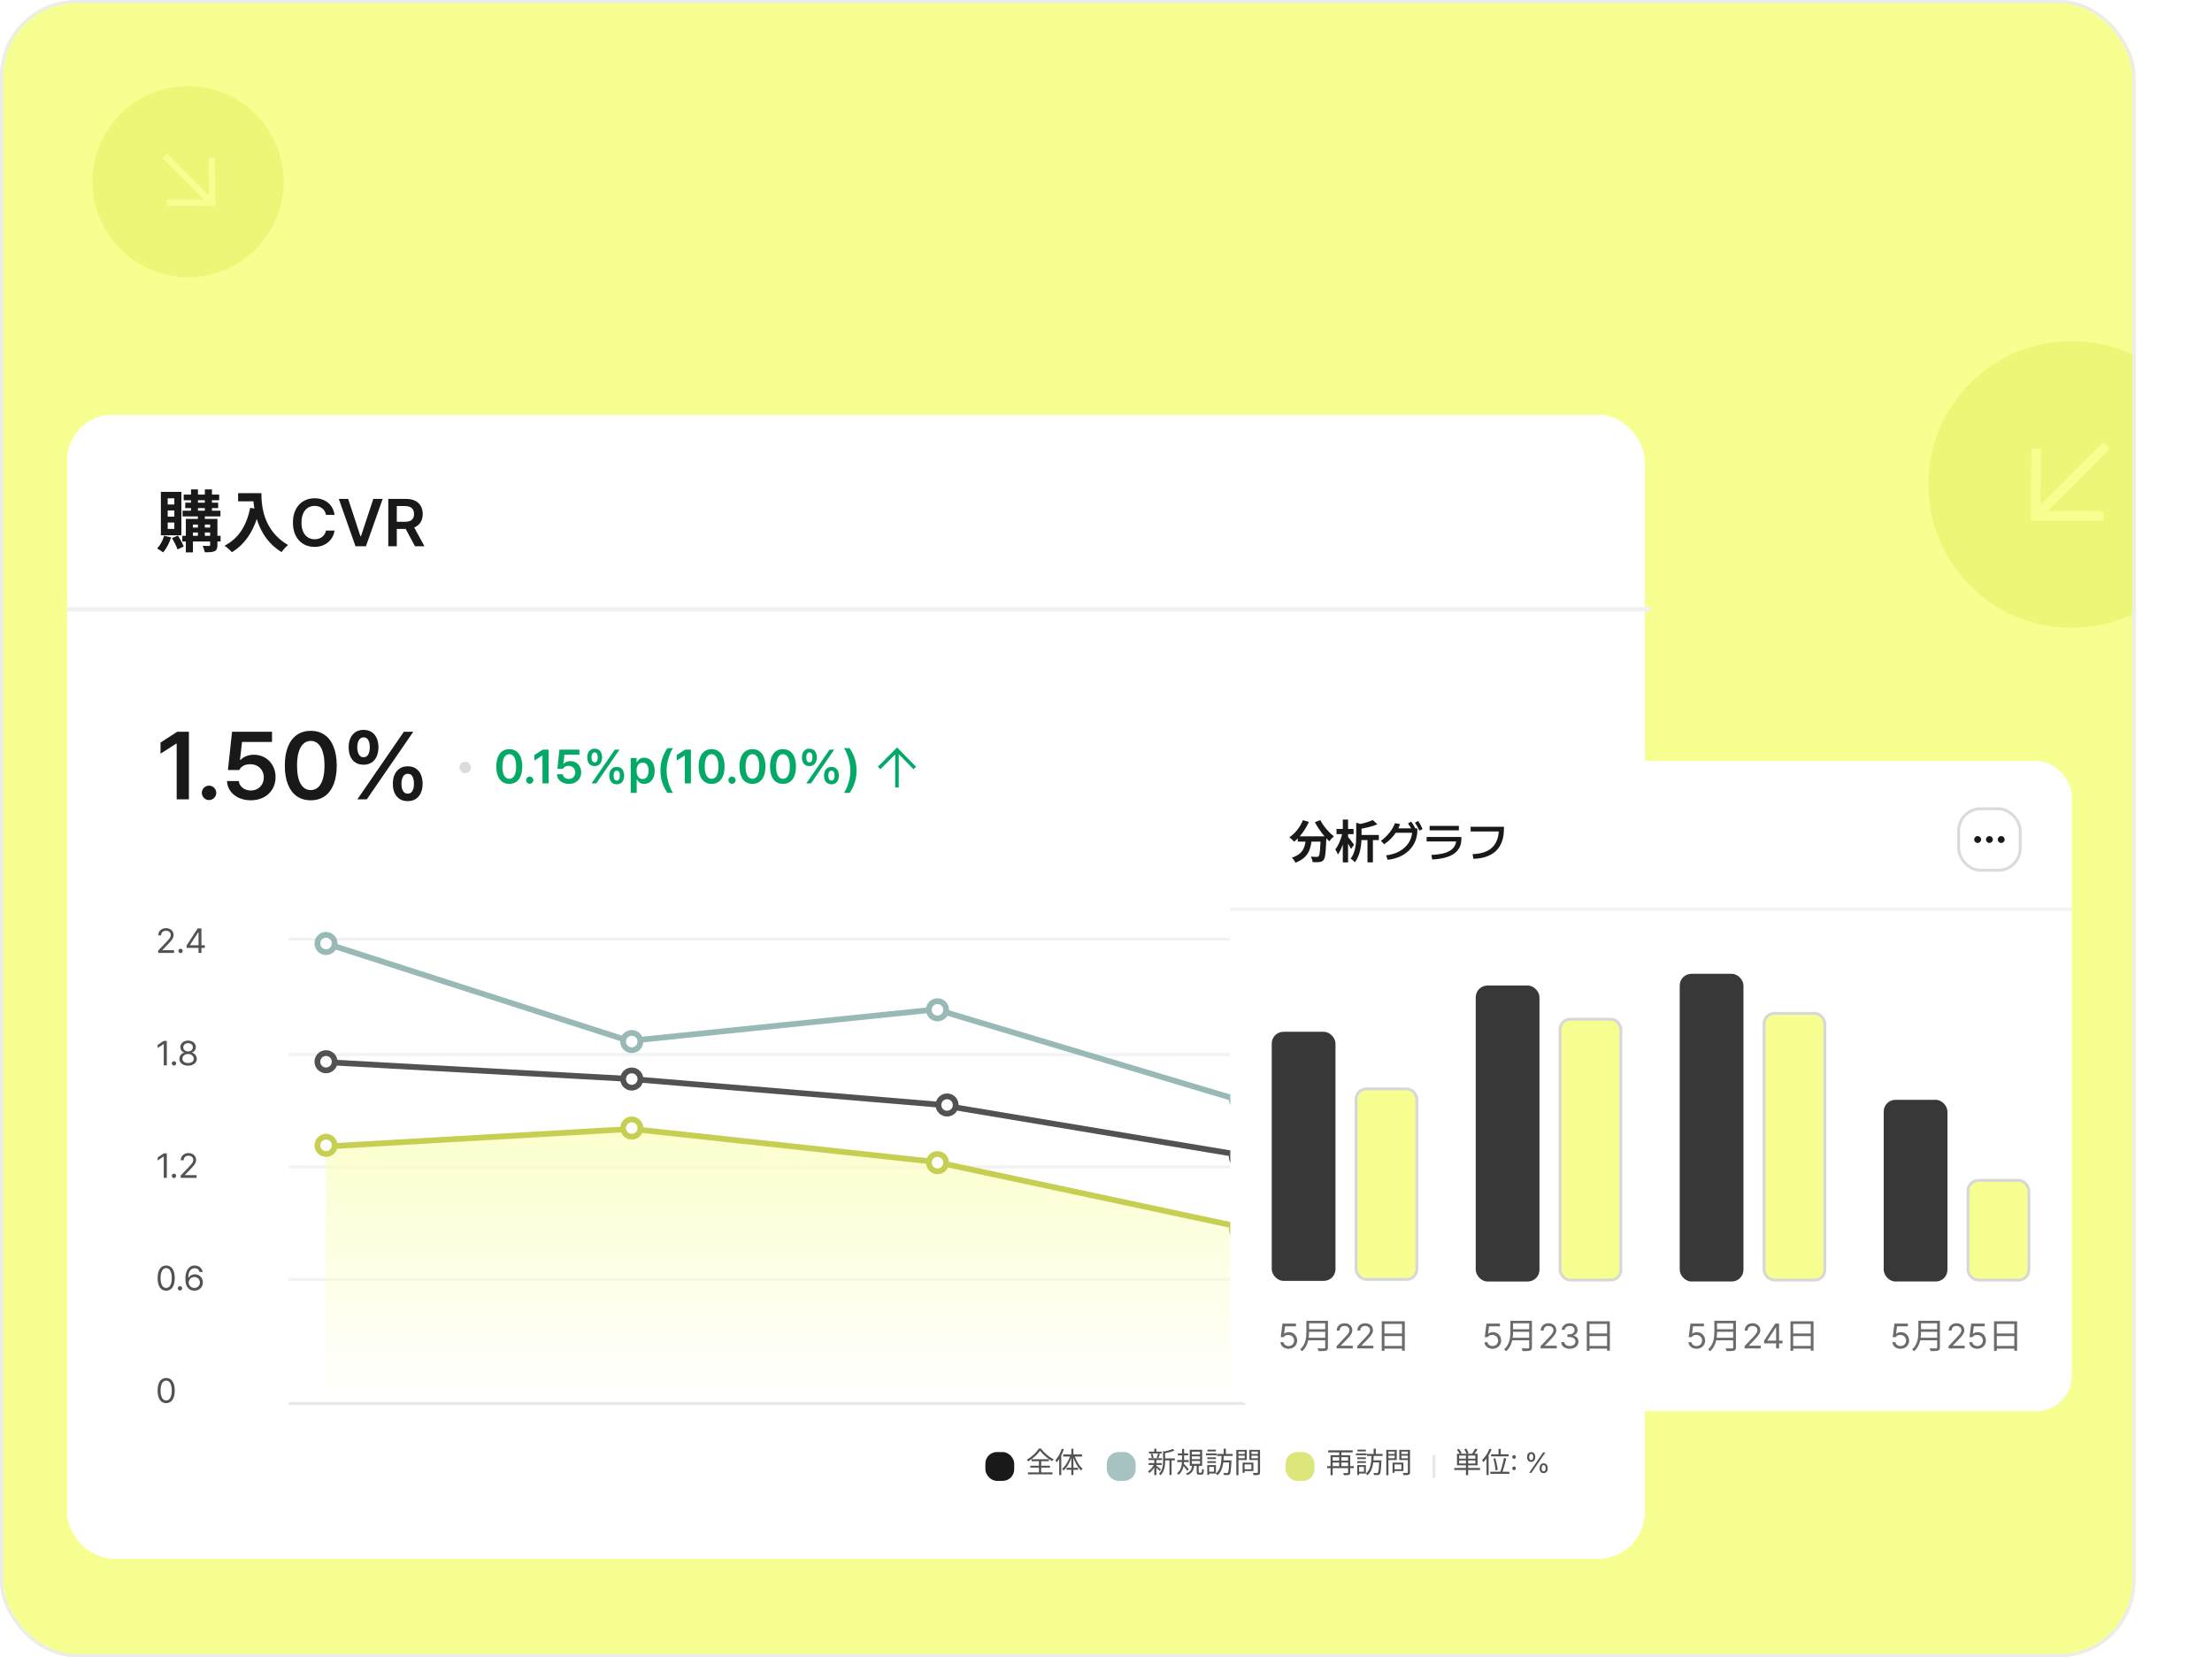 <svg width="347" height="260" viewBox="0 0 347 260" fill="none" xmlns="http://www.w3.org/2000/svg">
<g clip-path="url(#clip0_190_40420)">
<rect width="335" height="260" rx="12" fill="#F7FF91"/>
<circle cx="15" cy="15" r="15" transform="matrix(1 0 0 -1 14.5 43.5)" fill="#EDF777"/>
<path d="M26.181 32.296V31.3H32.018L25.5 24.782L26.202 24.08L32.772 30.651L32.72 24.768L33.709 24.761L33.779 32.296H26.181Z" fill="#F7FF91"/>
<g clip-path="url(#clip1_190_40420)">
<rect x="204" y="145.5" width="64" height="52.5" rx="6" fill="#EDF777"/>
<rect x="204.199" y="155.547" width="165.6" height="0.5" fill="#ECF477" style="mix-blend-mode:multiply"/>
</g>
<circle cx="325" cy="76" r="22.5" transform="rotate(180 325 76)" fill="#EDF777"/>
<path d="M329.979 81.695V80.2H321.223L331 70.423L329.948 69.371L320.091 79.227L320.17 70.402L318.687 70.392L318.581 81.695H329.979Z" fill="#F7FF91"/>
<g filter="url(#filter0_dd_190_40420)">
<rect x="10.5" y="56" width="247.5" height="179.5" rx="7.239" fill="white" shape-rendering="crispEdges"/>
<path d="M28.817 68.546H34.382V69.439H28.817V68.546ZM28.639 71.077H34.582V71.969H28.639V71.077ZM28.597 75.014H34.603V75.907H28.597V75.014ZM29.059 69.817H34.225V70.667H29.059V69.817ZM29.962 67.738H31.054V71.476H29.962V67.738ZM32.135 67.738H33.248V71.476H32.135V67.738ZM31.043 71.486H32.135V75.256H31.043V71.486ZM32.965 72.358H34.109V76.453C34.109 76.978 34.004 77.261 33.658 77.429C33.301 77.597 32.807 77.597 32.125 77.597C32.072 77.303 31.936 76.873 31.799 76.589C32.209 76.61 32.66 76.61 32.786 76.61C32.923 76.6 32.965 76.568 32.965 76.442V72.358ZM29.153 72.358H33.448V73.25H30.266V77.618H29.153V72.358ZM29.71 73.723H33.448V74.5H29.71V73.723ZM25.741 75.004L26.843 75.266C26.57 76.148 26.087 77.051 25.594 77.618C25.373 77.45 24.911 77.146 24.649 76.999C25.132 76.505 25.541 75.749 25.741 75.004ZM26.98 75.382L27.904 74.983C28.261 75.518 28.649 76.232 28.817 76.694L27.851 77.156C27.694 76.684 27.316 75.938 26.98 75.382ZM26.308 71.035V72.011H27.347V71.035H26.308ZM26.308 72.935V73.933H27.347V72.935H26.308ZM26.308 69.134V70.1H27.347V69.134H26.308ZM25.237 68.126H28.45V74.93H25.237V68.126ZM37.354 68.326H40.325V69.607H37.354V68.326ZM39.706 68.326H41.008C41.008 70.321 41.291 74.185 45.187 76.463C44.893 76.694 44.389 77.251 44.168 77.566C40.168 75.161 39.706 70.468 39.706 68.326ZM39.254 70.625L40.703 70.888C39.968 74.006 38.572 76.264 36.377 77.587C36.146 77.314 35.558 76.789 35.233 76.558C37.427 75.445 38.687 73.408 39.254 70.625ZM51.14 71.731C50.981 70.838 50.269 70.326 49.366 70.326C48.151 70.326 47.29 71.259 47.295 72.94C47.29 74.648 48.156 75.555 49.366 75.555C50.248 75.555 50.961 75.063 51.14 74.191H52.483C52.278 75.617 51.104 76.755 49.346 76.755C47.387 76.755 45.947 75.335 45.952 72.94C45.947 70.541 47.403 69.126 49.346 69.126C50.986 69.126 52.253 70.08 52.483 71.731H51.14ZM54.616 69.228L56.544 75.084H56.626L58.564 69.228H60.03L57.405 76.652H55.765L53.15 69.228H54.616ZM60.912 76.652V69.228H63.701C65.403 69.228 66.311 70.182 66.316 71.597C66.311 72.607 65.849 73.356 64.978 73.71L66.582 76.652H65.096L63.64 73.935H62.245V76.652H60.912ZM62.245 72.817H63.496C64.501 72.823 64.952 72.392 64.952 71.597C64.952 70.808 64.501 70.346 63.496 70.346H62.245V72.817Z" fill="#191919"/>
<path d="M29.635 116.363H27.716V107.618H27.657L25.182 109.2V107.457L27.804 105.758H29.635V116.363ZM32.799 116.48C32.594 116.48 32.403 116.429 32.227 116.327C32.052 116.224 31.913 116.085 31.81 115.909C31.707 115.733 31.656 115.543 31.656 115.338C31.656 115.138 31.707 114.952 31.81 114.781C31.913 114.605 32.052 114.466 32.227 114.364C32.403 114.261 32.594 114.21 32.799 114.21C32.999 114.21 33.185 114.261 33.355 114.364C33.531 114.466 33.67 114.605 33.773 114.781C33.876 114.952 33.927 115.138 33.927 115.338C33.927 115.543 33.876 115.733 33.773 115.909C33.67 116.085 33.531 116.224 33.355 116.327C33.185 116.429 32.999 116.48 32.799 116.48ZM39.347 116.51C38.648 116.51 38.019 116.38 37.457 116.122C36.9 115.863 36.459 115.504 36.131 115.045C35.804 114.586 35.631 114.068 35.611 113.492H37.472C37.491 113.771 37.586 114.022 37.757 114.247C37.928 114.471 38.153 114.649 38.431 114.781C38.709 114.908 39.015 114.972 39.347 114.972C39.737 114.972 40.086 114.884 40.394 114.708C40.706 114.527 40.948 114.283 41.119 113.976C41.295 113.668 41.383 113.321 41.383 112.936C41.383 112.535 41.292 112.176 41.112 111.859C40.931 111.542 40.68 111.295 40.357 111.119C40.035 110.943 39.669 110.855 39.259 110.855C38.424 110.855 37.848 111.158 37.53 111.764H35.758L36.402 105.758H42.672V107.354H37.97L37.648 110.167H37.75C37.96 109.928 38.248 109.735 38.614 109.588C38.98 109.442 39.376 109.366 39.801 109.361C40.45 109.361 41.036 109.513 41.559 109.815C42.081 110.118 42.489 110.538 42.782 111.075C43.08 111.607 43.228 112.208 43.228 112.877C43.228 113.575 43.065 114.2 42.738 114.752C42.411 115.304 41.952 115.736 41.361 116.048C40.77 116.356 40.099 116.51 39.347 116.51ZM48.751 116.51C47.901 116.51 47.171 116.297 46.561 115.873C45.951 115.443 45.484 114.82 45.162 114.005C44.84 113.189 44.679 112.208 44.679 111.061C44.679 109.918 44.84 108.939 45.162 108.124C45.489 107.303 45.958 106.681 46.568 106.256C47.179 105.826 47.906 105.611 48.751 105.611C49.596 105.611 50.323 105.826 50.934 106.256C51.544 106.681 52.01 107.303 52.333 108.124C52.66 108.939 52.823 109.918 52.823 111.061C52.823 112.208 52.66 113.192 52.333 114.012C52.01 114.828 51.544 115.448 50.934 115.873C50.328 116.297 49.601 116.51 48.751 116.51ZM46.598 111.061C46.598 112.315 46.786 113.27 47.162 113.924C47.542 114.579 48.072 114.908 48.751 114.913C49.195 114.908 49.579 114.762 49.901 114.474C50.223 114.186 50.47 113.753 50.641 113.177C50.816 112.601 50.904 111.896 50.904 111.061C50.904 110.23 50.816 109.527 50.641 108.951C50.47 108.37 50.223 107.933 49.901 107.64C49.579 107.347 49.195 107.198 48.751 107.193C48.307 107.198 47.923 107.347 47.601 107.64C47.279 107.933 47.03 108.37 46.854 108.951C46.683 109.527 46.598 110.23 46.598 111.061ZM57.027 110.929C56.534 110.929 56.112 110.816 55.76 110.592C55.409 110.362 55.143 110.042 54.962 109.632C54.781 109.217 54.693 108.736 54.698 108.189C54.693 107.652 54.784 107.179 54.969 106.769C55.155 106.358 55.423 106.039 55.775 105.809C56.127 105.58 56.544 105.465 57.027 105.465C57.525 105.465 57.95 105.58 58.302 105.809C58.653 106.034 58.917 106.351 59.093 106.761C59.273 107.171 59.366 107.647 59.371 108.189C59.366 108.741 59.271 109.225 59.085 109.64C58.905 110.05 58.639 110.367 58.287 110.592C57.94 110.816 57.52 110.929 57.027 110.929ZM56.046 108.189C56.051 108.678 56.136 109.061 56.302 109.339C56.468 109.618 56.71 109.757 57.027 109.757C57.355 109.757 57.599 109.618 57.76 109.339C57.926 109.061 58.009 108.678 58.009 108.189C58.009 107.711 57.928 107.333 57.767 107.054C57.606 106.776 57.364 106.637 57.042 106.637C56.725 106.637 56.48 106.778 56.31 107.062C56.139 107.34 56.051 107.716 56.046 108.189ZM63.355 105.758H64.835L57.54 116.363H56.06L63.355 105.758ZM61.627 113.917C61.622 113.375 61.712 112.899 61.898 112.489C62.084 112.074 62.352 111.751 62.704 111.522C63.055 111.292 63.473 111.178 63.956 111.178C64.454 111.178 64.879 111.292 65.231 111.522C65.582 111.751 65.846 112.071 66.022 112.481C66.202 112.892 66.295 113.37 66.3 113.917C66.295 114.464 66.2 114.942 66.014 115.353C65.834 115.763 65.567 116.08 65.216 116.305C64.869 116.529 64.449 116.642 63.956 116.642C63.463 116.642 63.041 116.529 62.689 116.305C62.337 116.075 62.071 115.755 61.891 115.345C61.71 114.935 61.622 114.459 61.627 113.917ZM62.975 113.917C62.98 114.4 63.065 114.781 63.231 115.06C63.402 115.338 63.644 115.475 63.956 115.47C64.278 115.475 64.522 115.338 64.689 115.06C64.855 114.781 64.938 114.4 64.938 113.917C64.938 113.429 64.857 113.045 64.696 112.767C64.54 112.489 64.298 112.35 63.971 112.35C63.653 112.35 63.409 112.491 63.238 112.774C63.067 113.053 62.98 113.434 62.975 113.917Z" fill="#191919"/>
<rect x="72.069" y="110.458" width="1.81" height="1.81" rx="0.905" fill="#DBDBDB"/>
<path d="M79.893 113.937C79.468 113.937 79.103 113.83 78.798 113.618C78.493 113.403 78.26 113.092 78.099 112.684C77.938 112.276 77.857 111.786 77.857 111.212C77.857 110.641 77.938 110.151 78.099 109.743C78.262 109.333 78.497 109.022 78.802 108.81C79.107 108.595 79.471 108.487 79.893 108.487C80.315 108.487 80.679 108.595 80.984 108.81C81.29 109.022 81.523 109.333 81.684 109.743C81.847 110.151 81.929 110.641 81.929 111.212C81.929 111.786 81.847 112.278 81.684 112.688C81.523 113.095 81.29 113.406 80.984 113.618C80.682 113.83 80.318 113.937 79.893 113.937ZM78.816 111.212C78.816 111.839 78.91 112.317 79.098 112.644C79.289 112.971 79.554 113.136 79.893 113.138C80.115 113.136 80.307 113.062 80.468 112.918C80.629 112.774 80.752 112.558 80.838 112.27C80.926 111.982 80.97 111.629 80.97 111.212C80.97 110.797 80.926 110.445 80.838 110.157C80.752 109.867 80.629 109.648 80.468 109.502C80.307 109.355 80.115 109.281 79.893 109.278C79.671 109.281 79.479 109.355 79.318 109.502C79.157 109.648 79.032 109.867 78.945 110.157C78.859 110.445 78.816 110.797 78.816 111.212ZM83.101 113.922C82.999 113.922 82.903 113.896 82.815 113.845C82.728 113.794 82.658 113.724 82.607 113.636C82.555 113.548 82.53 113.453 82.53 113.351C82.53 113.25 82.555 113.158 82.607 113.072C82.658 112.984 82.728 112.915 82.815 112.864C82.903 112.812 82.999 112.787 83.101 112.787C83.201 112.787 83.294 112.812 83.379 112.864C83.467 112.915 83.537 112.984 83.588 113.072C83.639 113.158 83.665 113.25 83.665 113.351C83.665 113.453 83.639 113.548 83.588 113.636C83.537 113.724 83.467 113.794 83.379 113.845C83.294 113.896 83.201 113.922 83.101 113.922ZM86.06 113.863H85.101V109.491H85.071L83.834 110.282V109.41L85.144 108.561H86.06V113.863ZM89.231 113.937C88.882 113.937 88.567 113.872 88.287 113.742C88.008 113.613 87.787 113.434 87.624 113.204C87.46 112.975 87.374 112.716 87.364 112.428H88.294C88.304 112.567 88.351 112.693 88.437 112.805C88.522 112.917 88.635 113.006 88.774 113.072C88.913 113.136 89.065 113.167 89.231 113.167C89.427 113.167 89.601 113.124 89.755 113.036C89.911 112.945 90.032 112.823 90.118 112.669C90.206 112.516 90.249 112.342 90.249 112.149C90.249 111.949 90.204 111.77 90.114 111.611C90.024 111.452 89.898 111.329 89.737 111.241C89.576 111.153 89.393 111.109 89.188 111.109C88.77 111.109 88.482 111.261 88.323 111.563H87.437L87.759 108.561H90.894V109.359H88.543L88.382 110.765H88.433C88.538 110.646 88.682 110.549 88.865 110.476C89.048 110.403 89.246 110.365 89.459 110.362C89.783 110.362 90.076 110.438 90.337 110.589C90.599 110.741 90.802 110.951 90.949 111.219C91.098 111.485 91.172 111.786 91.172 112.12C91.172 112.469 91.091 112.782 90.927 113.058C90.763 113.333 90.534 113.55 90.239 113.706C89.943 113.86 89.607 113.937 89.231 113.937ZM93.282 111.146C93.035 111.146 92.824 111.09 92.648 110.978C92.472 110.863 92.339 110.703 92.249 110.498C92.159 110.29 92.115 110.05 92.117 109.776C92.115 109.508 92.16 109.271 92.253 109.066C92.346 108.861 92.48 108.701 92.656 108.586C92.831 108.471 93.04 108.414 93.282 108.414C93.531 108.414 93.743 108.471 93.919 108.586C94.095 108.698 94.227 108.857 94.314 109.062C94.405 109.267 94.451 109.505 94.454 109.776C94.451 110.052 94.404 110.294 94.311 110.501C94.221 110.707 94.087 110.865 93.912 110.978C93.738 111.09 93.528 111.146 93.282 111.146ZM92.791 109.776C92.793 110.021 92.836 110.212 92.919 110.351C93.002 110.49 93.123 110.56 93.282 110.56C93.445 110.56 93.567 110.49 93.648 110.351C93.731 110.212 93.772 110.021 93.772 109.776C93.772 109.537 93.732 109.348 93.652 109.209C93.571 109.07 93.45 109 93.289 109C93.13 109 93.008 109.071 92.923 109.212C92.837 109.352 92.793 109.54 92.791 109.776ZM96.446 108.561H97.186L93.538 113.863H92.798L96.446 108.561ZM95.582 112.64C95.579 112.369 95.624 112.131 95.717 111.926C95.81 111.719 95.944 111.557 96.12 111.443C96.296 111.328 96.504 111.271 96.746 111.271C96.995 111.271 97.207 111.328 97.383 111.443C97.559 111.557 97.691 111.717 97.779 111.922C97.869 112.127 97.915 112.367 97.918 112.64C97.915 112.914 97.868 113.153 97.775 113.358C97.685 113.563 97.552 113.722 97.376 113.834C97.203 113.946 96.993 114.002 96.746 114.002C96.499 114.002 96.288 113.946 96.112 113.834C95.937 113.719 95.804 113.559 95.713 113.354C95.623 113.149 95.579 112.911 95.582 112.64ZM96.255 112.64C96.258 112.882 96.3 113.072 96.383 113.211C96.469 113.351 96.59 113.419 96.746 113.417C96.907 113.419 97.029 113.351 97.112 113.211C97.195 113.072 97.237 112.882 97.237 112.64C97.237 112.396 97.197 112.204 97.116 112.065C97.038 111.926 96.917 111.856 96.753 111.856C96.595 111.856 96.473 111.927 96.387 112.069C96.302 112.208 96.258 112.398 96.255 112.64ZM98.943 109.886H99.859V110.538H99.918C100.015 110.345 100.152 110.18 100.328 110.044C100.503 109.905 100.748 109.835 101.06 109.835C101.37 109.835 101.648 109.914 101.895 110.073C102.144 110.232 102.341 110.465 102.485 110.772C102.629 111.08 102.701 111.449 102.701 111.878C102.701 112.303 102.63 112.671 102.488 112.981C102.347 113.291 102.151 113.528 101.902 113.691C101.656 113.852 101.375 113.934 101.06 113.937C100.755 113.934 100.512 113.865 100.331 113.728C100.151 113.591 100.013 113.426 99.918 113.233H99.881V115.357H98.943V109.886ZM99.859 111.871C99.861 112.13 99.899 112.357 99.972 112.552C100.046 112.748 100.153 112.899 100.295 113.006C100.436 113.114 100.606 113.167 100.804 113.167C101.004 113.167 101.175 113.113 101.316 113.003C101.46 112.893 101.568 112.74 101.639 112.545C101.712 112.35 101.749 112.125 101.749 111.871C101.749 111.488 101.667 111.18 101.503 110.948C101.342 110.716 101.109 110.599 100.804 110.597C100.503 110.599 100.271 110.714 100.108 110.941C99.944 111.168 99.861 111.478 99.859 111.871ZM103.602 111.842C103.602 110.548 103.968 109.378 104.7 108.333H105.579C105.406 108.583 105.241 108.901 105.085 109.289C104.931 109.675 104.806 110.093 104.711 110.542C104.616 110.989 104.568 111.422 104.568 111.842C104.568 112.262 104.616 112.696 104.711 113.146C104.806 113.595 104.931 114.012 105.085 114.398C105.241 114.786 105.406 115.106 105.579 115.357H104.7C104.344 114.845 104.072 114.298 103.884 113.717C103.696 113.136 103.602 112.511 103.602 111.842ZM108.384 113.863H107.425V109.491H107.396L106.158 110.282V109.41L107.469 108.561H108.384V113.863ZM111.629 113.937C111.204 113.937 110.839 113.83 110.534 113.618C110.229 113.403 109.996 113.092 109.834 112.684C109.673 112.276 109.593 111.786 109.593 111.212C109.593 110.641 109.673 110.151 109.834 109.743C109.998 109.333 110.232 109.022 110.538 108.81C110.843 108.595 111.207 108.487 111.629 108.487C112.051 108.487 112.415 108.595 112.72 108.81C113.025 109.022 113.259 109.333 113.42 109.743C113.583 110.151 113.665 110.641 113.665 111.212C113.665 111.786 113.583 112.278 113.42 112.688C113.259 113.095 113.025 113.406 112.72 113.618C112.417 113.83 112.054 113.937 111.629 113.937ZM110.552 111.212C110.552 111.839 110.646 112.317 110.834 112.644C111.025 112.971 111.29 113.136 111.629 113.138C111.851 113.136 112.043 113.062 112.204 112.918C112.365 112.774 112.488 112.558 112.574 112.27C112.662 111.982 112.706 111.629 112.706 111.212C112.706 110.797 112.662 110.445 112.574 110.157C112.488 109.867 112.365 109.648 112.204 109.502C112.043 109.355 111.851 109.281 111.629 109.278C111.407 109.281 111.215 109.355 111.054 109.502C110.893 109.648 110.768 109.867 110.68 110.157C110.595 110.445 110.552 110.797 110.552 111.212ZM114.837 113.922C114.734 113.922 114.639 113.896 114.551 113.845C114.463 113.794 114.394 113.724 114.343 113.636C114.291 113.548 114.266 113.453 114.266 113.351C114.266 113.25 114.291 113.158 114.343 113.072C114.394 112.984 114.463 112.915 114.551 112.864C114.639 112.812 114.734 112.787 114.837 112.787C114.937 112.787 115.03 112.812 115.115 112.864C115.203 112.915 115.273 112.984 115.324 113.072C115.375 113.158 115.401 113.25 115.401 113.351C115.401 113.453 115.375 113.548 115.324 113.636C115.273 113.724 115.203 113.794 115.115 113.845C115.03 113.896 114.937 113.922 114.837 113.922ZM118.038 113.937C117.613 113.937 117.248 113.83 116.943 113.618C116.637 113.403 116.404 113.092 116.243 112.684C116.082 112.276 116.001 111.786 116.001 111.212C116.001 110.641 116.082 110.151 116.243 109.743C116.407 109.333 116.641 109.022 116.946 108.81C117.251 108.595 117.615 108.487 118.038 108.487C118.46 108.487 118.824 108.595 119.129 108.81C119.434 109.022 119.667 109.333 119.828 109.743C119.992 110.151 120.074 110.641 120.074 111.212C120.074 111.786 119.992 112.278 119.828 112.688C119.667 113.095 119.434 113.406 119.129 113.618C118.826 113.83 118.462 113.937 118.038 113.937ZM116.961 111.212C116.961 111.839 117.055 112.317 117.243 112.644C117.433 112.971 117.698 113.136 118.038 113.138C118.26 113.136 118.451 113.062 118.613 112.918C118.774 112.774 118.897 112.558 118.982 112.27C119.07 111.982 119.114 111.629 119.114 111.212C119.114 110.797 119.07 110.445 118.982 110.157C118.897 109.867 118.774 109.648 118.613 109.502C118.451 109.355 118.26 109.281 118.038 109.278C117.815 109.281 117.624 109.355 117.463 109.502C117.302 109.648 117.177 109.867 117.089 110.157C117.004 110.445 116.961 110.797 116.961 111.212ZM122.828 113.937C122.403 113.937 122.038 113.83 121.733 113.618C121.427 113.403 121.194 113.092 121.033 112.684C120.872 112.276 120.792 111.786 120.792 111.212C120.792 110.641 120.872 110.151 121.033 109.743C121.197 109.333 121.431 109.022 121.736 108.81C122.042 108.595 122.405 108.487 122.828 108.487C123.25 108.487 123.614 108.595 123.919 108.81C124.224 109.022 124.457 109.333 124.618 109.743C124.782 110.151 124.864 110.641 124.864 111.212C124.864 111.786 124.782 112.278 124.618 112.688C124.457 113.095 124.224 113.406 123.919 113.618C123.616 113.83 123.252 113.937 122.828 113.937ZM121.751 111.212C121.751 111.839 121.845 112.317 122.033 112.644C122.223 112.971 122.488 113.136 122.828 113.138C123.05 113.136 123.241 113.062 123.403 112.918C123.564 112.774 123.687 112.558 123.772 112.27C123.86 111.982 123.904 111.629 123.904 111.212C123.904 110.797 123.86 110.445 123.772 110.157C123.687 109.867 123.564 109.648 123.403 109.502C123.241 109.355 123.05 109.281 122.828 109.278C122.605 109.281 122.414 109.355 122.253 109.502C122.092 109.648 121.967 109.867 121.879 110.157C121.794 110.445 121.751 110.797 121.751 111.212ZM126.966 111.146C126.719 111.146 126.508 111.09 126.332 110.978C126.156 110.863 126.023 110.703 125.933 110.498C125.843 110.29 125.799 110.05 125.801 109.776C125.799 109.508 125.844 109.271 125.937 109.066C126.03 108.861 126.164 108.701 126.34 108.586C126.515 108.471 126.724 108.414 126.966 108.414C127.215 108.414 127.427 108.471 127.603 108.586C127.779 108.698 127.911 108.857 127.999 109.062C128.089 109.267 128.135 109.505 128.138 109.776C128.135 110.052 128.088 110.294 127.995 110.501C127.905 110.707 127.771 110.865 127.596 110.978C127.422 111.09 127.212 111.146 126.966 111.146ZM126.475 109.776C126.478 110.021 126.52 110.212 126.603 110.351C126.686 110.49 126.807 110.56 126.966 110.56C127.129 110.56 127.251 110.49 127.332 110.351C127.415 110.212 127.457 110.021 127.457 109.776C127.457 109.537 127.416 109.348 127.336 109.209C127.255 109.07 127.134 109 126.973 109C126.814 109 126.692 109.071 126.607 109.212C126.521 109.352 126.478 109.54 126.475 109.776ZM130.13 108.561H130.87L127.222 113.863H126.482L130.13 108.561ZM129.266 112.64C129.263 112.369 129.308 112.131 129.401 111.926C129.494 111.719 129.628 111.557 129.804 111.443C129.98 111.328 130.188 111.271 130.43 111.271C130.679 111.271 130.892 111.328 131.067 111.443C131.243 111.557 131.375 111.717 131.463 111.922C131.553 112.127 131.6 112.367 131.602 112.64C131.6 112.914 131.552 113.153 131.459 113.358C131.369 113.563 131.236 113.722 131.06 113.834C130.887 113.946 130.677 114.002 130.43 114.002C130.184 114.002 129.972 113.946 129.797 113.834C129.621 113.719 129.488 113.559 129.397 113.354C129.307 113.149 129.263 112.911 129.266 112.64ZM129.939 112.64C129.942 112.882 129.985 113.072 130.068 113.211C130.153 113.351 130.274 113.419 130.43 113.417C130.591 113.419 130.713 113.351 130.796 113.211C130.879 113.072 130.921 112.882 130.921 112.64C130.921 112.396 130.881 112.204 130.8 112.065C130.722 111.926 130.601 111.856 130.438 111.856C130.279 111.856 130.157 111.927 130.071 112.069C129.986 112.208 129.942 112.398 129.939 112.64ZM134.371 111.842C134.371 112.511 134.277 113.136 134.089 113.717C133.901 114.298 133.628 114.845 133.272 115.357H132.393C132.566 115.106 132.73 114.786 132.884 114.398C133.04 114.012 133.166 113.595 133.261 113.146C133.356 112.696 133.404 112.262 133.404 111.842C133.404 111.422 133.356 110.989 133.261 110.542C133.166 110.093 133.04 109.675 132.884 109.289C132.73 108.901 132.566 108.583 132.393 108.333H133.272C134.004 109.378 134.371 110.548 134.371 111.842Z" fill="#03AA67"/>
<path d="M140.427 114.504L140.427 109.319L138.105 111.641L137.709 111.244L140.731 108.222L143.701 111.247L143.304 111.638L140.985 109.277L140.985 114.504L140.427 114.504Z" fill="#03AA67"/>
<g clip-path="url(#clip2_190_40420)">
<rect x="45.266" y="210.92" width="252.472" height="0.452" fill="#E8E8E8"/>
<rect x="45.266" y="191.465" width="252.472" height="0.452" fill="#F2F2F2"/>
<rect x="45.266" y="173.818" width="252.472" height="0.452" fill="#F2F2F2"/>
<rect x="45.266" y="156.174" width="252.472" height="0.452" fill="#F2F2F2"/>
<rect x="45.266" y="138.074" width="252.472" height="0.452" fill="#F2F2F2"/>
<path d="M24.806 140.105L26.116 138.727C26.288 138.543 26.418 138.395 26.508 138.284C26.6 138.171 26.67 138.062 26.718 137.958C26.766 137.853 26.79 137.744 26.79 137.629C26.79 137.5 26.756 137.387 26.689 137.29C26.622 137.191 26.53 137.114 26.413 137.059C26.298 137.004 26.169 136.977 26.026 136.977C25.876 136.977 25.744 137.008 25.631 137.07C25.518 137.13 25.43 137.214 25.369 137.321C25.308 137.429 25.278 137.555 25.278 137.698H24.828C24.826 137.475 24.877 137.278 24.981 137.107C25.087 136.935 25.233 136.802 25.419 136.706C25.604 136.611 25.812 136.563 26.042 136.563C26.27 136.563 26.474 136.61 26.654 136.704C26.836 136.797 26.979 136.926 27.081 137.088C27.184 137.251 27.235 137.431 27.235 137.629C27.233 137.776 27.206 137.916 27.153 138.051C27.101 138.183 27.013 138.331 26.888 138.493C26.762 138.656 26.584 138.856 26.355 139.092L25.474 139.999V140.031H27.304V140.455H24.812L24.806 140.105ZM28.327 140.487C28.265 140.487 28.208 140.471 28.155 140.439C28.104 140.407 28.062 140.366 28.03 140.315C28 140.262 27.986 140.204 27.988 140.142C27.986 140.082 28 140.026 28.03 139.975C28.062 139.922 28.104 139.881 28.155 139.851C28.208 139.819 28.265 139.803 28.327 139.803C28.387 139.803 28.443 139.818 28.494 139.848C28.547 139.878 28.589 139.919 28.619 139.97C28.651 140.021 28.666 140.077 28.666 140.137C28.666 140.232 28.634 140.315 28.568 140.383C28.503 140.451 28.423 140.485 28.327 140.487ZM29.282 139.278L31.01 136.616H31.599V139.251H32.134V139.67H31.599V140.455H31.143V139.67H29.282V139.278ZM31.143 139.251V137.221H31.095L29.796 139.22V139.251H31.143Z" fill="#525252"/>
<path d="M26.068 211.092C25.786 211.092 25.543 211.015 25.342 210.861C25.142 210.708 24.989 210.483 24.883 210.188C24.779 209.893 24.727 209.537 24.727 209.12C24.727 208.708 24.779 208.354 24.883 208.059C24.989 207.762 25.143 207.536 25.345 207.381C25.546 207.225 25.787 207.147 26.068 207.147C26.348 207.147 26.588 207.225 26.79 207.381C26.991 207.536 27.145 207.762 27.251 208.059C27.357 208.354 27.41 208.708 27.41 209.12C27.41 209.537 27.357 209.893 27.251 210.188C27.146 210.483 26.994 210.708 26.792 210.861C26.592 211.015 26.351 211.092 26.068 211.092ZM25.188 209.12C25.188 209.448 25.223 209.729 25.292 209.96C25.362 210.192 25.463 210.367 25.594 210.488C25.725 210.608 25.883 210.668 26.068 210.668C26.252 210.668 26.41 210.608 26.54 210.488C26.673 210.367 26.773 210.192 26.84 209.96C26.909 209.729 26.943 209.448 26.943 209.12C26.943 208.791 26.909 208.51 26.84 208.277C26.771 208.043 26.671 207.866 26.54 207.744C26.41 207.622 26.252 207.561 26.068 207.561C25.884 207.561 25.727 207.622 25.596 207.744C25.466 207.866 25.365 208.043 25.294 208.277C25.224 208.51 25.188 208.791 25.188 209.12Z" fill="#525252"/>
<path d="M26.068 193.446C25.786 193.446 25.543 193.369 25.342 193.215C25.142 193.061 24.989 192.837 24.883 192.542C24.779 192.246 24.727 191.89 24.727 191.473C24.727 191.061 24.779 190.708 24.883 190.413C24.989 190.116 25.143 189.89 25.345 189.734C25.546 189.578 25.787 189.501 26.068 189.501C26.348 189.501 26.588 189.578 26.79 189.734C26.991 189.89 27.145 190.116 27.251 190.413C27.357 190.708 27.41 191.061 27.41 191.473C27.41 191.89 27.357 192.246 27.251 192.542C27.146 192.837 26.994 193.061 26.792 193.215C26.592 193.369 26.351 193.446 26.068 193.446ZM25.188 191.473C25.188 191.802 25.223 192.082 25.292 192.314C25.362 192.545 25.463 192.721 25.594 192.841C25.725 192.961 25.883 193.021 26.068 193.021C26.252 193.021 26.41 192.961 26.54 192.841C26.673 192.721 26.773 192.545 26.84 192.314C26.909 192.082 26.943 191.802 26.943 191.473C26.943 191.144 26.909 190.863 26.84 190.63C26.771 190.397 26.671 190.219 26.54 190.097C26.41 189.975 26.252 189.914 26.068 189.914C25.884 189.914 25.727 189.975 25.596 190.097C25.466 190.219 25.365 190.397 25.294 190.63C25.224 190.863 25.188 191.144 25.188 191.473ZM28.237 193.424C28.175 193.424 28.118 193.408 28.065 193.377C28.013 193.345 27.972 193.303 27.94 193.252C27.91 193.199 27.896 193.142 27.898 193.08C27.896 193.02 27.91 192.964 27.94 192.913C27.972 192.86 28.013 192.818 28.065 192.788C28.118 192.756 28.175 192.74 28.237 192.74C28.297 192.74 28.353 192.755 28.404 192.785C28.457 192.816 28.499 192.856 28.529 192.907C28.56 192.959 28.576 193.014 28.576 193.074C28.576 193.17 28.544 193.252 28.478 193.321C28.413 193.388 28.332 193.423 28.237 193.424ZM30.501 193.446C30.252 193.446 30.021 193.39 29.809 193.279C29.599 193.165 29.426 192.974 29.29 192.703C29.153 192.431 29.085 192.071 29.085 191.622C29.085 191.173 29.144 190.79 29.26 190.474C29.379 190.156 29.547 189.914 29.764 189.75C29.983 189.584 30.243 189.501 30.544 189.501C30.764 189.501 30.963 189.544 31.14 189.631C31.317 189.715 31.461 189.835 31.572 189.989C31.685 190.142 31.758 190.319 31.79 190.519H31.318C31.272 190.34 31.182 190.197 31.05 190.089C30.917 189.98 30.748 189.925 30.544 189.925C30.333 189.925 30.152 189.983 30 190.1C29.85 190.215 29.735 190.382 29.655 190.601C29.576 190.82 29.536 191.083 29.536 191.388H29.584C29.695 191.227 29.836 191.103 30.005 191.015C30.177 190.924 30.365 190.879 30.57 190.879C30.796 190.879 31.005 190.934 31.196 191.044C31.387 191.153 31.538 191.305 31.652 191.5C31.765 191.692 31.821 191.91 31.821 192.152C31.821 192.392 31.767 192.61 31.657 192.807C31.547 193.003 31.392 193.158 31.19 193.273C30.991 193.388 30.761 193.446 30.501 193.446ZM29.6 192.162C29.6 192.313 29.638 192.454 29.714 192.587C29.791 192.719 29.898 192.826 30.032 192.907C30.168 192.987 30.319 193.027 30.485 193.027C30.648 193.027 30.795 192.988 30.928 192.91C31.06 192.831 31.166 192.724 31.243 192.592C31.321 192.459 31.36 192.314 31.36 192.157C31.36 192.002 31.322 191.858 31.246 191.728C31.172 191.597 31.068 191.493 30.936 191.415C30.805 191.337 30.658 191.298 30.496 191.298C30.331 191.298 30.181 191.339 30.045 191.42C29.909 191.5 29.801 191.606 29.722 191.738C29.642 191.871 29.601 192.012 29.6 192.162Z" fill="#525252"/>
<path d="M26.169 175.746H25.687V172.406H25.665L24.732 173.026V172.544L25.687 171.907H26.169V175.746ZM27.293 175.778C27.231 175.778 27.174 175.762 27.121 175.73C27.07 175.698 27.028 175.657 26.996 175.606C26.966 175.553 26.952 175.495 26.954 175.433C26.952 175.373 26.966 175.317 26.996 175.266C27.028 175.213 27.07 175.172 27.121 175.142C27.174 175.11 27.231 175.094 27.293 175.094C27.353 175.094 27.409 175.109 27.46 175.139C27.513 175.169 27.555 175.21 27.585 175.261C27.617 175.312 27.633 175.368 27.633 175.428C27.633 175.523 27.6 175.606 27.534 175.675C27.469 175.742 27.389 175.776 27.293 175.778ZM28.338 175.396L29.647 174.018C29.819 173.834 29.95 173.686 30.04 173.575C30.132 173.462 30.201 173.353 30.249 173.249C30.297 173.144 30.321 173.035 30.321 172.92C30.321 172.791 30.287 172.678 30.22 172.581C30.153 172.482 30.061 172.405 29.944 172.35C29.829 172.295 29.7 172.268 29.557 172.268C29.407 172.268 29.275 172.299 29.162 172.361C29.049 172.421 28.962 172.505 28.9 172.612C28.84 172.72 28.81 172.846 28.81 172.989H28.359C28.357 172.766 28.408 172.569 28.513 172.398C28.619 172.226 28.765 172.093 28.95 171.997C29.136 171.902 29.343 171.854 29.573 171.854C29.801 171.854 30.005 171.901 30.186 171.995C30.368 172.088 30.51 172.217 30.612 172.379C30.715 172.542 30.766 172.722 30.766 172.92C30.764 173.067 30.737 173.207 30.684 173.342C30.633 173.474 30.544 173.622 30.419 173.784C30.293 173.947 30.116 174.147 29.886 174.383L29.006 175.29V175.322H30.835V175.746H28.343L28.338 175.396Z" fill="#525252"/>
<path d="M26.169 158.1H25.687V154.759H25.665L24.732 155.38V154.897L25.687 154.261H26.169V158.1ZM27.293 158.131C27.231 158.131 27.174 158.116 27.121 158.084C27.07 158.052 27.028 158.01 26.996 157.959C26.966 157.906 26.952 157.849 26.954 157.787C26.952 157.727 26.966 157.671 26.996 157.62C27.028 157.567 27.07 157.525 27.121 157.495C27.174 157.463 27.231 157.447 27.293 157.447C27.353 157.447 27.409 157.462 27.46 157.493C27.513 157.523 27.555 157.563 27.585 157.614C27.617 157.666 27.633 157.721 27.633 157.781C27.633 157.877 27.6 157.959 27.534 158.028C27.469 158.095 27.389 158.13 27.293 158.131ZM29.504 158.153C29.239 158.153 29.002 158.107 28.794 158.015C28.587 157.923 28.426 157.796 28.311 157.633C28.198 157.47 28.142 157.287 28.142 157.082C28.142 156.919 28.175 156.768 28.242 156.628C28.311 156.487 28.405 156.37 28.523 156.278C28.643 156.186 28.776 156.129 28.921 156.106V156.085C28.796 156.056 28.685 156.001 28.59 155.918C28.494 155.835 28.42 155.733 28.367 155.613C28.316 155.493 28.29 155.364 28.29 155.226C28.29 155.033 28.342 154.86 28.446 154.706C28.551 154.551 28.695 154.429 28.879 154.34C29.064 154.252 29.273 154.208 29.504 154.208C29.734 154.208 29.941 154.252 30.125 154.34C30.31 154.429 30.456 154.551 30.562 154.706C30.668 154.86 30.722 155.033 30.724 155.226C30.722 155.364 30.694 155.493 30.639 155.613C30.586 155.733 30.512 155.835 30.416 155.918C30.321 156.001 30.211 156.056 30.087 156.085V156.106C30.231 156.129 30.361 156.186 30.48 156.278C30.6 156.37 30.695 156.487 30.764 156.628C30.834 156.768 30.87 156.919 30.872 157.082C30.87 157.287 30.811 157.47 30.695 157.633C30.578 157.796 30.416 157.923 30.209 158.015C30.003 158.107 29.768 158.153 29.504 158.153ZM28.619 157.055C28.617 157.189 28.651 157.308 28.722 157.41C28.793 157.511 28.895 157.591 29.03 157.649C29.164 157.705 29.322 157.734 29.504 157.734C29.684 157.734 29.842 157.705 29.976 157.649C30.11 157.591 30.214 157.511 30.286 157.41C30.359 157.308 30.395 157.189 30.395 157.055C30.395 156.915 30.356 156.79 30.278 156.679C30.202 156.565 30.096 156.477 29.96 156.413C29.826 156.35 29.674 156.318 29.504 156.318C29.334 156.318 29.182 156.35 29.046 156.413C28.911 156.477 28.806 156.565 28.73 156.679C28.654 156.79 28.617 156.915 28.619 157.055ZM28.751 155.263C28.751 155.39 28.783 155.503 28.847 155.602C28.912 155.699 29.001 155.776 29.114 155.833C29.229 155.888 29.359 155.915 29.504 155.915C29.649 155.915 29.778 155.888 29.891 155.833C30.006 155.776 30.095 155.699 30.159 155.602C30.224 155.503 30.257 155.39 30.257 155.263C30.257 155.136 30.225 155.023 30.162 154.926C30.1 154.829 30.012 154.754 29.897 154.701C29.784 154.648 29.653 154.621 29.504 154.621C29.354 154.621 29.222 154.648 29.109 154.701C28.996 154.754 28.908 154.829 28.844 154.926C28.782 155.023 28.751 155.136 28.751 155.263Z" fill="#525252"/>
<path d="M51.145 138.979L98.681 154.265L146.853 149.32L194.518 163.595L242.251 143.699" stroke="#98B9B6" stroke-width="0.905"/>
<ellipse cx="51.145" cy="138.978" rx="1.357" ry="1.357" fill="white" stroke="#98B9B6" stroke-width="0.905"/>
<ellipse cx="99.105" cy="154.363" rx="1.357" ry="1.357" fill="white" stroke="#98B9B6" stroke-width="0.905"/>
<ellipse cx="147.064" cy="149.385" rx="1.357" ry="1.357" fill="white" stroke="#98B9B6" stroke-width="0.905"/>
<ellipse cx="194.574" cy="163.412" rx="1.357" ry="1.357" fill="white" stroke="#98B9B6" stroke-width="0.905"/>
<path d="M99.079 168.036L51.147 170.782V210.919H242.304V159.791L194.786 183.409L146.749 173.19L99.079 168.036Z" fill="url(#paint0_linear_190_40420)"/>
<path d="M51.147 170.83L99.079 168.072L146.749 173.249L194.786 183.513L242.304 159.791" stroke="#C6CF52" stroke-width="0.905"/>
<ellipse cx="51.146" cy="170.65" rx="1.357" ry="1.357" fill="white" stroke="#C6CF52" stroke-width="0.905"/>
<ellipse cx="147.068" cy="173.365" rx="1.357" ry="1.357" fill="white" stroke="#C6CF52" stroke-width="0.905"/>
<ellipse cx="99.107" cy="167.936" rx="1.357" ry="1.357" fill="white" stroke="#C6CF52" stroke-width="0.905"/>
<ellipse cx="194.576" cy="183.771" rx="1.357" ry="1.357" fill="white" stroke="#C6CF52" stroke-width="0.905"/>
<path d="M51.145 157.594L99.078 160.244L147.263 164.264L194.53 172.152L242.726 153.32" stroke="#525252" stroke-width="0.905"/>
<ellipse cx="1.357" cy="1.357" rx="1.357" ry="1.357" transform="matrix(1 0 0 -1 49.787 158.887)" fill="white" stroke="#525252" stroke-width="0.905"/>
<ellipse cx="1.357" cy="1.357" rx="1.357" ry="1.357" transform="matrix(1 0 0 -1 147.211 165.674)" fill="white" stroke="#525252" stroke-width="0.905"/>
<ellipse cx="1.357" cy="1.357" rx="1.357" ry="1.357" transform="matrix(1 0 0 -1 97.748 161.602)" fill="white" stroke="#525252" stroke-width="0.905"/>
<ellipse cx="1.357" cy="1.357" rx="1.357" ry="1.357" transform="matrix(1 0 0 -1 193.217 173.818)" fill="white" stroke="#525252" stroke-width="0.905"/>
</g>
<rect x="154.577" y="218.766" width="4.525" height="4.525" rx="1.81" fill="#191919"/>
<path d="M163.155 218.558C162.784 219.11 162.056 219.784 161.291 220.232C161.246 220.151 161.151 220.033 161.079 219.961C161.857 219.531 162.612 218.811 162.961 218.223H163.309C163.78 218.893 164.572 219.553 165.282 219.906C165.196 219.992 165.114 220.105 165.056 220.205C164.354 219.802 163.563 219.128 163.155 218.558ZM161.626 220.911H164.712V221.214H161.626V220.911ZM161.83 219.897H164.535V220.205H161.83V219.897ZM161.255 221.96H165.11V222.268H161.255V221.96ZM162.979 220.024H163.336V222.132H162.979V220.024ZM166.567 218.246L166.888 218.341C166.626 219.105 166.214 219.875 165.771 220.386C165.734 220.309 165.635 220.133 165.571 220.051C165.974 219.608 166.345 218.929 166.567 218.246ZM166.16 219.413L166.476 219.092L166.481 219.096V222.386H166.16V219.413ZM168.06 218.246H168.39V222.368H168.06V218.246ZM166.784 219.142H169.748V219.467H166.784V219.142ZM167.313 221.241H169.123V221.549H167.313V221.241ZM168.553 219.309C168.811 220.119 169.309 220.961 169.838 221.386C169.757 221.445 169.644 221.562 169.58 221.653C169.051 221.169 168.567 220.268 168.3 219.386L168.553 219.309ZM167.92 219.291L168.169 219.368C167.888 220.273 167.395 221.169 166.847 221.666C166.798 221.58 166.685 221.463 166.608 221.408C167.137 220.979 167.653 220.119 167.92 219.291Z" fill="#525252"/>
<rect x="173.626" y="218.766" width="4.525" height="4.525" rx="1.81" fill="#A7C3C1"/>
<path d="M182.616 219.757H184.299V220.074H182.616V219.757ZM180.236 218.703H182.231V218.992H180.236V218.703ZM180.186 220.499H182.254V220.793H180.186V220.499ZM180.173 219.739H182.286V220.028H180.173V219.739ZM183.457 219.884H183.788V222.368H183.457V219.884ZM181.073 218.246H181.403V218.852H181.073V218.246ZM181.073 219.974H181.403V222.386H181.073V219.974ZM182.453 218.599L182.869 218.725C182.865 218.762 182.838 218.78 182.774 218.789V220.187C182.774 220.866 182.693 221.784 182.055 222.413C182.014 222.336 181.892 222.223 181.811 222.178C182.39 221.608 182.453 220.825 182.453 220.182V218.599ZM183.969 218.282L184.24 218.531C183.815 218.721 183.181 218.875 182.639 218.97C182.62 218.897 182.575 218.78 182.534 218.712C183.041 218.603 183.638 218.445 183.969 218.282ZM181.372 220.879C181.516 220.979 182.01 221.381 182.123 221.485L181.924 221.739C181.779 221.571 181.354 221.173 181.186 221.033L181.372 220.879ZM180.507 219.074L180.774 219.015C180.869 219.214 180.946 219.481 180.969 219.653L180.684 219.73C180.67 219.553 180.598 219.282 180.507 219.074ZM181.666 219.006L181.973 219.074C181.887 219.3 181.792 219.553 181.711 219.721L181.44 219.657C181.521 219.476 181.616 219.196 181.666 219.006ZM181.078 220.648L181.322 220.743C181.091 221.246 180.675 221.779 180.313 222.06C180.259 221.983 180.159 221.874 180.082 221.82C180.449 221.58 180.86 221.092 181.078 220.648ZM184.774 218.983H186.385V219.286H184.774V218.983ZM184.679 220.028H186.475V220.341H184.679V220.028ZM185.426 218.277H185.751V219.838C185.751 220.639 185.679 221.698 184.883 222.341C184.837 222.268 184.729 222.155 184.652 222.092C185.394 221.54 185.426 220.544 185.426 219.843V218.277ZM185.675 220.571C185.828 220.712 186.367 221.318 186.489 221.463L186.258 221.716C186.1 221.481 185.647 220.929 185.466 220.734L185.675 220.571ZM186.959 219.44V219.888H188.254V219.44H186.959ZM186.959 220.169V220.621H188.254V220.169H186.959ZM186.959 218.712V219.155H188.254V218.712H186.959ZM186.638 218.409H188.579V220.929H186.638V218.409ZM187.724 220.793H188.045V221.888C188.045 221.997 188.054 222.01 188.154 222.01C188.195 222.01 188.389 222.01 188.444 222.01C188.539 222.01 188.557 221.942 188.57 221.408C188.634 221.467 188.769 221.517 188.855 221.54C188.828 222.16 188.747 222.313 188.475 222.313C188.412 222.313 188.168 222.313 188.104 222.313C187.797 222.313 187.724 222.214 187.724 221.893V220.793ZM187.009 220.856H187.335C187.254 221.58 187.036 222.101 186.24 222.386C186.204 222.313 186.113 222.191 186.046 222.132C186.769 221.897 186.946 221.454 187.009 220.856ZM191.959 218.237H192.303V219.205H191.959V218.237ZM192.832 220.074H193.172C193.172 220.074 193.172 220.182 193.172 220.232C193.108 221.58 193.05 222.069 192.914 222.232C192.823 222.331 192.737 222.368 192.597 222.381C192.479 222.39 192.249 222.386 192.018 222.377C192.013 222.282 191.977 222.141 191.918 222.051C192.149 222.069 192.366 222.074 192.452 222.074C192.534 222.074 192.579 222.069 192.62 222.019C192.724 221.906 192.783 221.427 192.832 220.133V220.074ZM191.629 219.264H191.977C191.941 220.445 191.837 221.712 190.982 222.399C190.923 222.318 190.814 222.214 190.719 222.155C191.538 221.531 191.597 220.332 191.629 219.264ZM190.914 219.06H193.371V219.381H190.914V219.06ZM191.778 220.074H192.959V220.39H191.778V220.074ZM189.394 219.599H190.742V219.87H189.394V219.599ZM189.416 218.391H190.733V218.662H189.416V218.391ZM189.394 220.205H190.742V220.476H189.394V220.205ZM189.181 218.983H190.855V219.264H189.181V218.983ZM189.557 220.816H190.742V222.137H189.557V221.852H190.443V221.096H189.557V220.816ZM189.389 220.816H189.683V222.345H189.389V220.816ZM195.077 220.427H196.624V221.752H195.077V221.467H196.307V220.712H195.077V220.427ZM194.927 220.427H195.244V222.024H194.927V220.427ZM194.108 219.078H195.366V219.332H194.108V219.078ZM196.194 219.078H197.475V219.332H196.194V219.078ZM197.325 218.422H197.665V221.938C197.665 222.164 197.61 222.273 197.466 222.331C197.312 222.386 197.049 222.39 196.651 222.39C196.638 222.295 196.579 222.137 196.529 222.042C196.828 222.055 197.126 222.051 197.212 222.046C197.298 222.046 197.325 222.019 197.325 221.933V218.422ZM194.135 218.422H195.583V220.019H194.135V219.743H195.262V218.698H194.135V218.422ZM197.502 218.422V218.694H196.316V219.748H197.502V220.019H195.991V218.422H197.502ZM193.945 218.422H194.28V222.395H193.945V218.422Z" fill="#525252"/>
<rect x="201.676" y="218.766" width="4.525" height="4.525" rx="1.81" fill="#DDE67A"/>
<path d="M208.186 220.979H212.362V221.295H208.186V220.979ZM208.354 218.504H212.195V218.82H208.354V218.504ZM208.946 220.119H211.607V220.418H208.946V220.119ZM211.476 219.264H211.81V221.974C211.81 222.182 211.765 222.286 211.611 222.341C211.467 222.395 211.213 222.399 210.82 222.399C210.801 222.309 210.747 222.16 210.697 222.074C210.996 222.083 211.286 222.078 211.367 222.074C211.448 222.074 211.476 222.051 211.476 221.974V219.264ZM208.725 219.264H211.616V219.576H209.059V222.399H208.725V219.264ZM210.082 218.603H210.421V221.096H210.082V218.603ZM215.484 218.237H215.828V219.205H215.484V218.237ZM216.358 220.074H216.697C216.697 220.074 216.697 220.182 216.697 220.232C216.634 221.58 216.575 222.069 216.439 222.232C216.349 222.331 216.263 222.368 216.122 222.381C216.005 222.39 215.774 222.386 215.543 222.377C215.539 222.282 215.502 222.141 215.444 222.051C215.674 222.069 215.892 222.074 215.978 222.074C216.059 222.074 216.104 222.069 216.145 222.019C216.249 221.906 216.308 221.427 216.358 220.133V220.074ZM215.154 219.264H215.502C215.466 220.445 215.362 221.712 214.507 222.399C214.448 222.318 214.34 222.214 214.245 222.155C215.064 221.531 215.122 220.332 215.154 219.264ZM214.439 219.06H216.896V219.381H214.439V219.06ZM215.303 220.074H216.484V220.39H215.303V220.074ZM212.919 219.599H214.267V219.87H212.919V219.599ZM212.942 218.391H214.258V218.662H212.942V218.391ZM212.919 220.205H214.267V220.476H212.919V220.205ZM212.706 218.983H214.38V219.264H212.706V218.983ZM213.082 220.816H214.267V222.137H213.082V221.852H213.969V221.096H213.082V220.816ZM212.914 220.816H213.209V222.345H212.914V220.816ZM218.602 220.427H220.149V221.752H218.602V221.467H219.833V220.712H218.602V220.427ZM218.453 220.427H218.769V222.024H218.453V220.427ZM217.634 219.078H218.891V219.332H217.634V219.078ZM219.719 219.078H221V219.332H219.719V219.078ZM220.851 218.422H221.19V221.938C221.19 222.164 221.136 222.273 220.991 222.331C220.837 222.386 220.575 222.39 220.176 222.39C220.163 222.295 220.104 222.137 220.054 222.042C220.353 222.055 220.651 222.051 220.737 222.046C220.823 222.046 220.851 222.019 220.851 221.933V218.422ZM217.661 218.422H219.109V220.019H217.661V219.743H218.787V218.698H217.661V218.422ZM221.027 218.422V218.694H219.842V219.748H221.027V220.019H219.516V218.422H221.027ZM217.471 218.422H217.805V222.395H217.471V218.422Z" fill="#525252"/>
<rect x="224.725" y="219.218" width="0.452" height="3.62" fill="#E8E8E8"/>
<path d="M229.964 219.187H230.312V222.395H229.964V219.187ZM228.892 220.078V220.562H231.439V220.078H228.892ZM228.892 219.318V219.802H231.439V219.318H228.892ZM228.561 219.033H231.787V220.852H228.561V219.033ZM228.131 221.264H232.181V221.58H228.131V221.264ZM228.552 218.409L228.842 218.273C229.014 218.467 229.213 218.734 229.303 218.911L229 219.069C228.914 218.888 228.724 218.608 228.552 218.409ZM229.701 218.341L230.005 218.223C230.154 218.44 230.317 218.73 230.38 218.924L230.059 219.051C230 218.861 229.851 218.562 229.701 218.341ZM231.407 218.237L231.774 218.354C231.593 218.644 231.371 218.965 231.195 219.173L230.9 219.065C231.077 218.843 231.29 218.486 231.407 218.237ZM235.081 218.282H235.421V219.314H235.081V218.282ZM233.9 219.119H236.665V219.445H233.9V219.119ZM234.276 219.798L234.579 219.748C234.751 220.35 234.909 221.123 234.945 221.571L234.611 221.644C234.579 221.191 234.439 220.404 234.276 219.798ZM235.927 219.707L236.289 219.771C236.122 220.494 235.859 221.422 235.647 221.983L235.344 221.911C235.556 221.341 235.805 220.381 235.927 219.707ZM233.787 221.856H236.778V222.182H233.787V221.856ZM233.665 218.241L233.986 218.345C233.679 219.105 233.194 219.866 232.697 220.363C232.661 220.286 232.565 220.105 232.502 220.024C232.959 219.599 233.403 218.924 233.665 218.241ZM233.194 219.409L233.516 219.087L233.52 219.092V222.381H233.194V219.409ZM237.515 221.604C237.361 221.602 237.228 221.474 237.232 221.317C237.228 221.162 237.361 221.034 237.515 221.034C237.672 221.034 237.8 221.162 237.798 221.317C237.8 221.474 237.672 221.602 237.515 221.604ZM237.232 219.541C237.228 219.386 237.361 219.258 237.515 219.258C237.672 219.258 237.8 219.386 237.798 219.541C237.8 219.698 237.672 219.826 237.515 219.828C237.361 219.826 237.228 219.698 237.232 219.541ZM240.202 220.314C239.789 220.316 239.559 220.002 239.561 219.545C239.559 219.094 239.797 218.781 240.202 218.781C240.621 218.781 240.84 219.094 240.842 219.545C240.84 220.002 240.613 220.316 240.202 220.314ZM239.875 222.028L242.075 218.829H242.433L240.233 222.028H239.875ZM239.884 219.545C239.884 219.843 239.987 220.04 240.202 220.04C240.418 220.04 240.52 219.843 240.52 219.545C240.52 219.251 240.425 219.05 240.202 219.055C239.992 219.057 239.884 219.251 239.884 219.545ZM241.514 221.308C241.51 220.853 241.746 220.541 242.155 220.539C242.568 220.541 242.791 220.853 242.791 221.308C242.791 221.763 242.563 222.075 242.155 222.073C241.737 222.075 241.51 221.763 241.514 221.308ZM241.832 221.308C241.834 221.604 241.938 221.801 242.155 221.799C242.369 221.801 242.468 221.604 242.468 221.308C242.468 221.01 242.376 220.809 242.155 220.813C241.94 220.815 241.834 221.01 241.832 221.308Z" fill="#525252"/>
<rect x="10.5" y="86.164" width="248.4" height="0.75" fill="#F2F2F2"/>
</g>
</g>
<rect x="0.25" y="0.25" width="334.5" height="259.5" rx="11.75" stroke="#ECECEC" stroke-width="0.5" style="mix-blend-mode:multiply"/>
<g filter="url(#filter1_dd_190_40420)">
<rect x="193" y="112.5" width="132" height="102" rx="5.517" fill="white"/>
<rect x="307.257" y="119.99" width="9.656" height="9.656" rx="3.448" fill="white"/>
<rect x="307.257" y="119.99" width="9.656" height="9.656" rx="3.448" stroke="#DBDBDB" stroke-width="0.46"/>
<path fill-rule="evenodd" clip-rule="evenodd" d="M309.698 124.818C309.698 124.521 309.941 124.278 310.238 124.278C310.534 124.278 310.777 124.521 310.777 124.818C310.777 125.114 310.534 125.357 310.238 125.357C309.941 125.357 309.698 125.114 309.698 124.818ZM312.085 124.278C311.788 124.278 311.546 124.521 311.546 124.818C311.546 125.114 311.788 125.357 312.085 125.357C312.382 125.357 312.624 125.114 312.624 124.818C312.624 124.521 312.382 124.278 312.085 124.278ZM313.932 124.278C313.636 124.278 313.393 124.521 313.393 124.818C313.393 125.114 313.636 125.357 313.932 125.357C314.229 125.357 314.472 125.114 314.472 124.818C314.472 124.521 314.229 124.278 313.932 124.278Z" fill="#191919"/>
<rect x="193" y="135.5" width="132" height="0.5" fill="#F2F2F2"/>
<rect x="199.5" y="154.984" width="10" height="39.082" rx="1.839" fill="#383838"/>
<rect x="212.73" y="163.95" width="9.54" height="29.886" rx="1.609" fill="#F7FF91"/>
<rect x="212.73" y="163.95" width="9.54" height="29.886" rx="1.609" stroke="#D8D8D8" stroke-width="0.46" style="mix-blend-mode:multiply"/>
<path d="M202.138 204.718C201.435 204.718 200.901 204.285 200.872 203.684H201.341C201.376 204.031 201.715 204.29 202.138 204.293C202.644 204.29 203.011 203.921 203.011 203.431C203.011 202.924 202.631 202.55 202.106 202.547C201.777 202.542 201.521 202.644 201.378 202.897H200.91L201.184 200.764H203.296V201.195H201.588L201.443 202.337H201.481C201.656 202.202 201.917 202.111 202.192 202.111C202.935 202.111 203.482 202.66 203.485 203.42C203.482 204.174 202.917 204.718 202.138 204.718ZM205.188 200.322H208.068V200.725H205.188V200.322ZM205.188 201.652H208.09V202.049H205.188V201.652ZM205.144 202.987H208.063V203.384H205.144V202.987ZM204.934 200.322H205.354V202.027C205.354 202.982 205.216 204.284 204.267 205.111C204.206 205.023 204.04 204.874 203.952 204.814C204.84 204.036 204.934 202.916 204.934 202.027V200.322ZM207.886 200.322H208.317V204.499C208.317 204.791 208.239 204.935 208.03 205.007C207.814 205.078 207.45 205.084 206.854 205.084C206.827 204.962 206.75 204.764 206.678 204.648C207.136 204.665 207.588 204.659 207.715 204.659C207.842 204.654 207.886 204.615 207.886 204.494V200.322ZM209.676 204.665L209.671 204.309L211.002 202.908C211.462 202.418 211.683 202.154 211.686 201.793C211.683 201.391 211.349 201.133 210.91 201.13C210.444 201.133 210.153 201.426 210.15 201.863H209.692C209.687 201.173 210.22 200.71 210.926 200.71C211.635 200.71 212.136 201.186 212.138 201.793C212.136 202.229 211.934 202.569 211.244 203.28L210.35 204.201V204.233H212.208V204.665H209.676ZM212.914 204.665L212.909 204.309L214.24 202.908C214.701 202.418 214.921 202.154 214.924 201.793C214.921 201.391 214.587 201.133 214.148 201.13C213.682 201.133 213.391 201.426 213.388 201.863H212.931C212.925 201.173 213.459 200.71 214.164 200.71C214.873 200.71 215.374 201.186 215.377 201.793C215.374 202.229 215.172 202.569 214.482 203.28L213.588 204.201V204.233H215.447V204.665H212.914ZM216.757 200.405H220.371V205.023H219.935V200.824H217.182V205.045H216.757V200.405ZM217.039 202.32H220.117V202.728H217.039V202.32ZM217.033 204.273H220.128V204.687H217.033V204.273Z" fill="#6B6B6B"/>
<rect x="231.5" y="147.726" width="10" height="46.439" rx="1.839" fill="#383838"/>
<rect x="244.73" y="153.013" width="9.54" height="40.921" rx="1.609" fill="#F7FF91"/>
<rect x="244.73" y="153.013" width="9.54" height="40.921" rx="1.609" stroke="#D8D8D8" stroke-width="0.46" style="mix-blend-mode:multiply"/>
<path d="M234.138 204.718C233.435 204.718 232.901 204.285 232.872 203.684H233.341C233.376 204.031 233.715 204.29 234.138 204.293C234.644 204.29 235.011 203.921 235.011 203.431C235.011 202.924 234.631 202.55 234.106 202.547C233.777 202.542 233.521 202.644 233.378 202.897H232.91L233.184 200.764H235.296V201.195H233.588L233.443 202.337H233.481C233.656 202.202 233.917 202.111 234.192 202.111C234.935 202.111 235.482 202.66 235.485 203.42C235.482 204.174 234.917 204.718 234.138 204.718ZM237.188 200.322H240.068V200.725H237.188V200.322ZM237.188 201.652H240.09V202.049H237.188V201.652ZM237.144 202.987H240.063V203.384H237.144V202.987ZM236.934 200.322H237.354V202.027C237.354 202.982 237.216 204.284 236.267 205.111C236.206 205.023 236.04 204.874 235.952 204.814C236.84 204.036 236.934 202.916 236.934 202.027V200.322ZM239.886 200.322H240.317V204.499C240.317 204.791 240.239 204.935 240.03 205.007C239.814 205.078 239.45 205.084 238.854 205.084C238.827 204.962 238.75 204.764 238.678 204.648C239.136 204.665 239.588 204.659 239.715 204.659C239.842 204.654 239.886 204.615 239.886 204.494V200.322ZM241.676 204.665L241.671 204.309L243.002 202.908C243.462 202.418 243.683 202.154 243.686 201.793C243.683 201.391 243.349 201.133 242.91 201.13C242.444 201.133 242.153 201.426 242.15 201.863H241.692C241.687 201.173 242.22 200.71 242.926 200.71C243.635 200.71 244.136 201.186 244.138 201.793C244.136 202.229 243.934 202.569 243.244 203.28L242.35 204.201V204.233H244.208V204.665H241.676ZM246.261 204.718C245.485 204.718 244.928 204.304 244.904 203.684H245.394C245.421 204.056 245.79 204.287 246.256 204.287C246.771 204.287 247.142 204.01 247.145 203.603C247.142 203.177 246.803 202.878 246.197 202.876H245.879V202.45H246.197C246.671 202.45 247.002 202.183 247 201.782C247.002 201.391 246.717 201.133 246.272 201.13C245.855 201.133 245.475 201.362 245.453 201.744H244.984C245.009 201.125 245.585 200.71 246.278 200.71C247.021 200.71 247.474 201.197 247.468 201.755C247.474 202.199 247.215 202.523 246.806 202.639V202.666C247.315 202.744 247.622 203.107 247.619 203.603C247.622 204.244 247.04 204.718 246.261 204.718ZM248.924 200.405H252.538V205.023H252.102V200.824H249.349V205.045H248.924V200.405ZM249.206 202.32H252.284V202.728H249.206V202.32ZM249.2 204.273H252.296V204.687H249.2V204.273Z" fill="#6B6B6B"/>
<rect x="263.5" y="145.887" width="10" height="48.278" rx="1.839" fill="#383838"/>
<rect x="276.73" y="152.094" width="9.54" height="41.841" rx="1.609" fill="#F7FF91"/>
<rect x="276.73" y="152.094" width="9.54" height="41.841" rx="1.609" stroke="#D8D8D8" stroke-width="0.46" style="mix-blend-mode:multiply"/>
<path d="M266.138 204.718C265.435 204.718 264.901 204.285 264.872 203.684H265.341C265.376 204.031 265.715 204.29 266.138 204.293C266.644 204.29 267.011 203.921 267.011 203.431C267.011 202.924 266.631 202.55 266.106 202.547C265.777 202.542 265.521 202.644 265.378 202.897H264.91L265.184 200.764H267.296V201.195H265.588L265.443 202.337H265.481C265.656 202.202 265.917 202.111 266.192 202.111C266.935 202.111 267.482 202.66 267.485 203.42C267.482 204.174 266.917 204.718 266.138 204.718ZM269.188 200.322H272.068V200.725H269.188V200.322ZM269.188 201.652H272.09V202.049H269.188V201.652ZM269.144 202.987H272.063V203.384H269.144V202.987ZM268.934 200.322H269.354V202.027C269.354 202.982 269.216 204.284 268.267 205.111C268.206 205.023 268.04 204.874 267.952 204.814C268.84 204.036 268.934 202.916 268.934 202.027V200.322ZM271.886 200.322H272.317V204.499C272.317 204.791 272.239 204.935 272.03 205.007C271.814 205.078 271.45 205.084 270.854 205.084C270.827 204.962 270.75 204.764 270.678 204.648C271.136 204.665 271.588 204.659 271.715 204.659C271.842 204.654 271.886 204.615 271.886 204.494V200.322ZM273.676 204.665L273.671 204.309L275.002 202.908C275.462 202.418 275.683 202.154 275.686 201.793C275.683 201.391 275.349 201.133 274.91 201.13C274.444 201.133 274.153 201.426 274.15 201.863H273.692C273.687 201.173 274.22 200.71 274.926 200.71C275.635 200.71 276.136 201.186 276.138 201.793C276.136 202.229 275.934 202.569 275.244 203.28L274.35 204.201V204.233H276.208V204.665H273.676ZM276.731 203.867V203.468L278.488 200.764H279.086V203.441H279.63V203.867H279.086V204.665H278.622V203.867H276.731ZM277.254 203.441H278.622V201.378H278.574L277.254 203.409V203.441ZM280.876 200.405H284.49V205.023H284.054V200.824H281.301V205.045H280.876V200.405ZM281.157 202.32H284.236V202.728H281.157V202.32ZM281.152 204.273H284.247V204.687H281.152V204.273Z" fill="#6B6B6B"/>
<rect x="295.5" y="165.658" width="10" height="28.507" rx="1.839" fill="#383838"/>
<rect x="308.73" y="178.302" width="9.54" height="15.633" rx="1.609" fill="#F7FF91"/>
<rect x="308.73" y="178.302" width="9.54" height="15.633" rx="1.609" stroke="#D8D8D8" stroke-width="0.46" style="mix-blend-mode:multiply"/>
<path d="M298.138 204.718C297.435 204.718 296.901 204.285 296.872 203.684H297.341C297.376 204.031 297.715 204.29 298.138 204.293C298.644 204.29 299.011 203.921 299.011 203.431C299.011 202.924 298.631 202.55 298.106 202.547C297.777 202.542 297.521 202.644 297.378 202.897H296.91L297.184 200.764H299.296V201.195H297.588L297.443 202.337H297.481C297.656 202.202 297.917 202.111 298.192 202.111C298.935 202.111 299.482 202.66 299.485 203.42C299.482 204.174 298.917 204.718 298.138 204.718ZM301.188 200.322H304.068V200.725H301.188V200.322ZM301.188 201.652H304.09V202.049H301.188V201.652ZM301.144 202.987H304.063V203.384H301.144V202.987ZM300.934 200.322H301.354V202.027C301.354 202.982 301.216 204.284 300.267 205.111C300.206 205.023 300.04 204.874 299.952 204.814C300.84 204.036 300.934 202.916 300.934 202.027V200.322ZM303.886 200.322H304.317V204.499C304.317 204.791 304.239 204.935 304.03 205.007C303.814 205.078 303.45 205.084 302.854 205.084C302.827 204.962 302.75 204.764 302.678 204.648C303.136 204.665 303.588 204.659 303.715 204.659C303.842 204.654 303.886 204.615 303.886 204.494V200.322ZM305.676 204.665L305.671 204.309L307.002 202.908C307.462 202.418 307.683 202.154 307.686 201.793C307.683 201.391 307.349 201.133 306.91 201.13C306.444 201.133 306.153 201.426 306.15 201.863H305.692C305.687 201.173 306.22 200.71 306.926 200.71C307.635 200.71 308.136 201.186 308.138 201.793C308.136 202.229 307.934 202.569 307.244 203.28L306.35 204.201V204.233H308.208V204.665H305.676ZM310.186 204.718C309.483 204.718 308.949 204.285 308.92 203.684H309.388C309.424 204.031 309.763 204.29 310.186 204.293C310.692 204.29 311.059 203.921 311.059 203.431C311.059 202.924 310.679 202.55 310.154 202.547C309.825 202.542 309.569 202.644 309.426 202.897H308.957L309.232 200.764H311.344V201.195H309.636L309.491 202.337H309.529C309.704 202.202 309.965 202.111 310.24 202.111C310.983 202.111 311.53 202.66 311.533 203.42C311.53 204.174 310.965 204.718 310.186 204.718ZM312.811 200.405H316.425V205.023H315.989V200.824H313.236V205.045H312.811V200.405ZM313.093 202.32H316.171V202.728H313.093V202.32ZM313.087 204.273H316.182V204.687H313.087V204.273Z" fill="#6B6B6B"/>
<path d="M203.583 124.312H207.452V125.149H203.583V124.312ZM207.173 124.312H208.074C208.074 124.312 208.067 124.577 208.06 124.684C207.982 126.859 207.896 127.71 207.645 128.003C207.467 128.246 207.266 128.31 206.995 128.353C206.744 128.389 206.329 128.382 205.907 128.368C205.893 128.117 205.779 127.745 205.621 127.502C206.022 127.538 206.394 127.545 206.573 127.545C206.701 127.545 206.78 127.524 206.859 127.445C207.03 127.259 207.109 126.458 207.173 124.47V124.312ZM204.391 121.78L205.321 122.052C204.784 123.297 203.912 124.448 203.011 125.156C202.846 124.97 202.474 124.627 202.267 124.463C203.168 123.869 203.962 122.868 204.391 121.78ZM207.116 121.766C207.567 122.674 208.468 123.719 209.255 124.32C209.019 124.505 208.69 124.856 208.525 125.099C207.717 124.355 206.837 123.197 206.272 122.102L207.116 121.766ZM204.863 124.556H205.793C205.657 126.165 205.349 127.66 203.218 128.454C203.111 128.218 202.86 127.853 202.66 127.667C204.577 127.037 204.749 125.829 204.863 124.556ZM213.188 124.105H216.3V124.913H213.188V124.105ZM212.752 122.188L213.775 122.474C213.768 122.539 213.718 122.582 213.589 122.603V124.284C213.589 125.428 213.46 127.209 212.53 128.396C212.409 128.21 212.08 127.931 211.872 127.831C212.673 126.78 212.752 125.335 212.752 124.269V122.188ZM215.348 121.759L216.071 122.431C215.248 122.782 214.154 123.032 213.21 123.182C213.167 122.982 213.038 122.66 212.931 122.481C213.811 122.31 214.762 122.045 215.348 121.759ZM214.519 124.355H215.37V128.396H214.519V124.355ZM209.662 123.161H212.337V123.976H209.662V123.161ZM210.649 121.687H211.472V128.403H210.649V121.687ZM210.606 123.712L211.114 123.89C210.885 125.042 210.435 126.429 209.884 127.166C209.805 126.93 209.605 126.58 209.476 126.365C209.97 125.743 210.42 124.627 210.606 123.712ZM211.407 124.341C211.593 124.541 212.273 125.421 212.416 125.628L211.937 126.308C211.744 125.879 211.257 125.085 211.014 124.727L211.407 124.341ZM217.443 127.292C219.727 127.058 221.333 125.647 221.518 123.765H218.948C218.494 124.442 217.879 125.053 217.136 125.567L216.633 125.022C217.617 124.32 218.452 123.272 218.833 122.256L219.629 122.396C219.552 122.623 219.461 122.846 219.353 123.066H221.375C221.218 122.79 221.057 122.553 220.872 122.312L221.361 122.004C221.62 122.333 221.826 122.671 222.028 123.066H222.283L222.339 123.136V123.394C222.343 125.863 220.453 127.721 217.68 127.997L217.443 127.292ZM221.969 122.179L222.472 121.907C222.748 122.308 222.957 122.699 223.163 123.185L222.653 123.422C222.437 122.926 222.231 122.553 221.969 122.179ZM224.546 127.236C227.012 127.135 228.241 126.457 228.426 125.12H223.799V124.414H229.247V124.749C229.25 126.733 227.693 127.816 224.665 127.948L224.546 127.236ZM224.267 123.38V122.682H228.856V123.38H224.267ZM231.007 127.11C233.602 127.026 234.967 125.846 235.111 123.555H230.7V122.815H235.924V123.143C235.924 126.125 234.262 127.76 231.133 127.844L231.007 127.11Z" fill="#191919"/>
</g>
<defs>
<filter id="filter0_dd_190_40420" x="-17.251" y="35.489" width="303.902" height="235.002" filterUnits="userSpaceOnUse" color-interpolation-filters="sRGB">
<feFlood flood-opacity="0" result="BackgroundImageFix"/>
<feColorMatrix in="SourceAlpha" type="matrix" values="0 0 0 0 0 0 0 0 0 0 0 0 0 0 0 0 0 0 127 0" result="hardAlpha"/>
<feMorphology radius="3.62" operator="dilate" in="SourceAlpha" result="effect1_dropShadow_190_40420"/>
<feOffset dy="7.239"/>
<feGaussianBlur stdDeviation="12.066"/>
<feComposite in2="hardAlpha" operator="out"/>
<feColorMatrix type="matrix" values="0 0 0 0 0 0 0 0 0 0 0 0 0 0 0 0 0 0 0.08 0"/>
<feBlend mode="normal" in2="BackgroundImageFix" result="effect1_dropShadow_190_40420"/>
<feColorMatrix in="SourceAlpha" type="matrix" values="0 0 0 0 0 0 0 0 0 0 0 0 0 0 0 0 0 0 127 0" result="hardAlpha"/>
<feOffset dy="1.81"/>
<feGaussianBlur stdDeviation="6.033"/>
<feComposite in2="hardAlpha" operator="out"/>
<feColorMatrix type="matrix" values="0 0 0 0 0 0 0 0 0 0 0 0 0 0 0 0 0 0 0.02 0"/>
<feBlend mode="normal" in2="effect1_dropShadow_190_40420" result="effect2_dropShadow_190_40420"/>
<feBlend mode="normal" in="SourceGraphic" in2="effect2_dropShadow_190_40420" result="shape"/>
</filter>
<filter id="filter1_dd_190_40420" x="171.85" y="96.867" width="174.301" height="144.301" filterUnits="userSpaceOnUse" color-interpolation-filters="sRGB">
<feFlood flood-opacity="0" result="BackgroundImageFix"/>
<feColorMatrix in="SourceAlpha" type="matrix" values="0 0 0 0 0 0 0 0 0 0 0 0 0 0 0 0 0 0 127 0" result="hardAlpha"/>
<feMorphology radius="2.759" operator="dilate" in="SourceAlpha" result="effect1_dropShadow_190_40420"/>
<feOffset dy="5.517"/>
<feGaussianBlur stdDeviation="9.196"/>
<feComposite in2="hardAlpha" operator="out"/>
<feColorMatrix type="matrix" values="0 0 0 0 0 0 0 0 0 0 0 0 0 0 0 0 0 0 0.08 0"/>
<feBlend mode="normal" in2="BackgroundImageFix" result="effect1_dropShadow_190_40420"/>
<feColorMatrix in="SourceAlpha" type="matrix" values="0 0 0 0 0 0 0 0 0 0 0 0 0 0 0 0 0 0 127 0" result="hardAlpha"/>
<feOffset dy="1.379"/>
<feGaussianBlur stdDeviation="4.598"/>
<feComposite in2="hardAlpha" operator="out"/>
<feColorMatrix type="matrix" values="0 0 0 0 0 0 0 0 0 0 0 0 0 0 0 0 0 0 0.02 0"/>
<feBlend mode="normal" in2="effect1_dropShadow_190_40420" result="effect2_dropShadow_190_40420"/>
<feBlend mode="normal" in="SourceGraphic" in2="effect2_dropShadow_190_40420" result="shape"/>
</filter>
<linearGradient id="paint0_linear_190_40420" x1="169.917" y1="159.791" x2="169.917" y2="210.919" gradientUnits="userSpaceOnUse">
<stop stop-color="#FBFFC2"/>
<stop offset="1" stop-color="#FBFFC2" stop-opacity="0"/>
</linearGradient>
<clipPath id="clip0_190_40420">
<rect width="335" height="260" rx="12" fill="white"/>
</clipPath>
<clipPath id="clip1_190_40420">
<rect width="64" height="52.5" fill="white" transform="translate(204 145.5)"/>
</clipPath>
<clipPath id="clip2_190_40420">
<rect width="219.443" height="77.37" fill="white" transform="translate(24.449 134.229)"/>
</clipPath>
</defs>
</svg>
